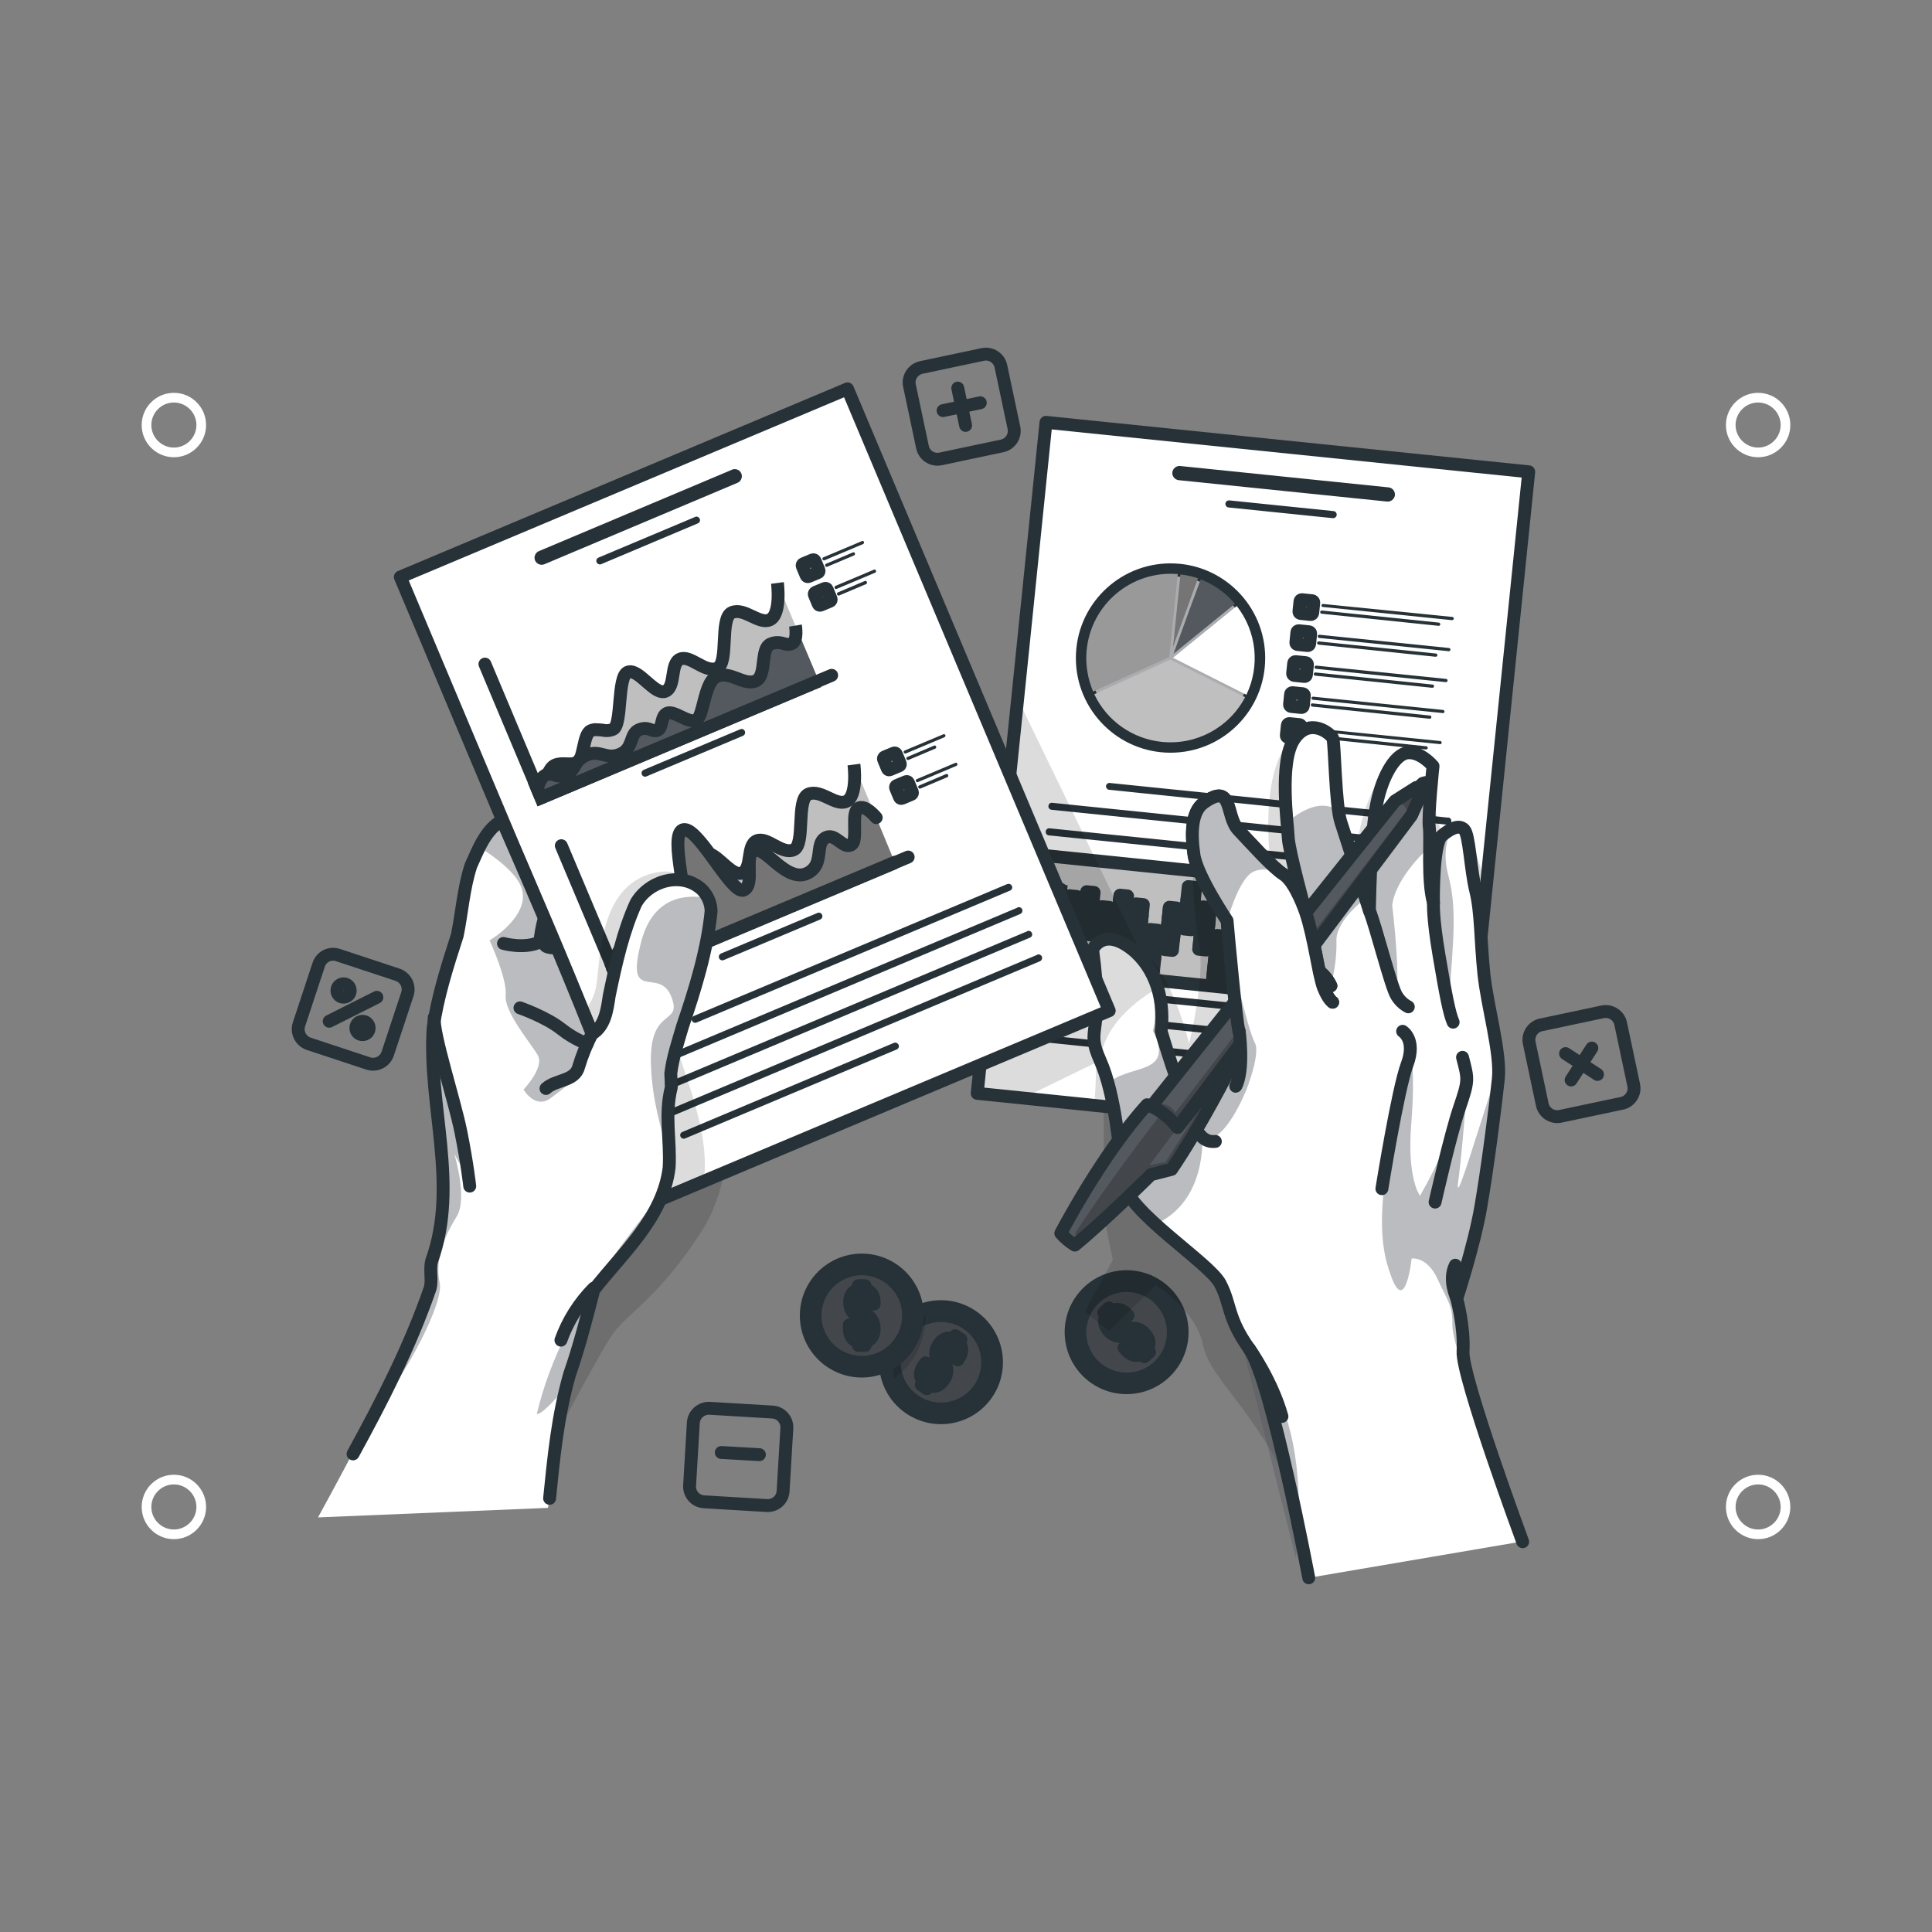 <svg xmlns="http://www.w3.org/2000/svg" xmlns:xlink="http://www.w3.org/1999/xlink" id="Ebene_1" x="0px" y="0px" viewBox="0 0 150 150" style="enable-background:new 0 0 150 150;" xml:space="preserve"><rect x="0" y="0" width="150" height="150" fill="#808080" stroke="none"/><style type="text/css">	.st0{fill:#FFFFFF;}	.st1{fill:none;stroke:#263238;stroke-linecap:round;stroke-linejoin:round;}	.st2{fill:none;stroke:#263238;stroke-width:1.002;stroke-linecap:round;stroke-linejoin:round;stroke-miterlimit:4.007;}	.st3{fill:#54595F;}	.st4{clip-path:url(#SVGID_00000119092122270343450470000015485063140883287472_);}	.st5{opacity:0.3;fill-opacity:0.7;enable-background:new    ;}	.st6{fill:#54595F;stroke:#263238;stroke-linecap:round;stroke-linejoin:round;}	.st7{opacity:0.2;fill-opacity:0.7;enable-background:new    ;}	.st8{clip-path:url(#SVGID_00000106118054173644687430000000170261939333684626_);}	.st9{fill:#263238;}	.st10{fill:#BFBFBF;stroke:#263238;stroke-miterlimit:10;}	.st11{clip-path:url(#SVGID_00000075158532945918353870000007615853171863836806_);}	.st12{opacity:0.5;fill:#FFFFFF;enable-background:new    ;}	.st13{fill:none;stroke:#263238;stroke-miterlimit:10;}	.st14{fill:#757575;}	.st15{fill:#999999;}	.st16{fill:#BFBFBF;}	.st17{fill:#54595F;stroke:#263238;stroke-miterlimit:10;}	.st18{fill:#757575;stroke:#263238;stroke-linecap:round;stroke-linejoin:round;}	.st19{fill:#999999;stroke:#263238;stroke-linecap:round;stroke-linejoin:round;}	.st20{fill:#FFFFFF;stroke:#263238;stroke-linecap:round;stroke-linejoin:round;}	.st21{opacity:0.4;fill:#54595F;enable-background:new    ;}	.st22{clip-path:url(#SVGID_00000098194872265165819210000016173162380977076151_);}	.st23{clip-path:url(#SVGID_00000132801181511326309500000017629544958745044366_);}	.st24{clip-path:url(#SVGID_00000011009058510799351770000012773383575404177033_);}</style><g>	<g>		<g>			<path class="st0" d="M13.5,31.25c0.96,0,1.75,0.79,1.75,1.75s-0.79,1.75-1.75,1.75s-1.75-0.79-1.75-1.75S12.54,31.25,13.5,31.25     M13.5,30.5c-1.38,0-2.5,1.12-2.5,2.5s1.12,2.5,2.5,2.5S16,34.38,16,33S14.88,30.5,13.5,30.5L13.5,30.5z"></path>		</g>		<g>			<path class="st0" d="M13.5,115.25c0.96,0,1.75,0.79,1.75,1.75s-0.79,1.75-1.75,1.75s-1.75-0.79-1.75-1.75    S12.54,115.25,13.5,115.25 M13.5,114.5c-1.38,0-2.5,1.12-2.5,2.5s1.12,2.5,2.5,2.5s2.5-1.12,2.5-2.5S14.88,114.5,13.5,114.5    L13.5,114.5z"></path>		</g>	</g>	<g>		<g>			<path class="st0" d="M136.5,31.25c0.96,0,1.75,0.79,1.75,1.75s-0.79,1.75-1.75,1.75s-1.75-0.79-1.75-1.75    S135.54,31.25,136.5,31.25 M136.5,30.5c-1.38,0-2.5,1.12-2.5,2.5s1.12,2.5,2.5,2.5s2.5-1.12,2.5-2.5S137.88,30.5,136.5,30.5    L136.5,30.5z"></path>		</g>		<g>			<path class="st0" d="M136.5,115.25c0.96,0,1.75,0.79,1.75,1.75s-0.79,1.75-1.75,1.75s-1.75-0.79-1.75-1.75    S135.54,115.25,136.5,115.25 M136.5,114.5c-1.38,0-2.5,1.12-2.5,2.5s1.12,2.5,2.5,2.5s2.5-1.12,2.5-2.5S137.88,114.5,136.5,114.5    L136.5,114.5z"></path>		</g>	</g></g><g>	<g id="freepik--Graphics--inject-16">		<path class="st1" d="M71.53,28.53l4.77-1.01c0.64-0.14,1.28,0.28,1.41,0.92l1.01,4.77c0.14,0.64-0.28,1.28-0.92,1.41l-4.77,1.01   c-0.64,0.14-1.28-0.28-1.41-0.92l-1.01-4.77C70.47,29.3,70.89,28.67,71.53,28.53z"></path>		<line class="st1" x1="74.36" y1="30.13" x2="74.97" y2="33.03"></line>		<line class="st1" x1="76.11" y1="31.27" x2="73.22" y2="31.88"></line>		<path class="st1" d="M119.65,79.57l4.77-1.01c0.64-0.14,1.28,0.28,1.41,0.92l1.01,4.77c0.14,0.64-0.28,1.28-0.92,1.41l-4.77,1.01   c-0.64,0.14-1.28-0.28-1.41-0.92l-1.01-4.77C118.59,80.34,119.01,79.7,119.65,79.57z"></path>		<line class="st1" x1="123.59" y1="81.37" x2="121.98" y2="83.85"></line>		<line class="st1" x1="124.03" y1="83.42" x2="121.55" y2="81.8"></line>		<path class="st2" d="M55.09,109.34l4.88,0.29c0.66,0.04,1.16,0.6,1.12,1.26l-0.29,4.88c-0.04,0.66-0.6,1.16-1.26,1.12l-4.88-0.29   c-0.66-0.04-1.16-0.6-1.12-1.26l0.29-4.88C53.87,109.81,54.44,109.31,55.09,109.34z"></path>		<line class="st1" x1="58.96" y1="112.94" x2="56" y2="112.77"></line>		<path class="st1" d="M26.24,74.15l4.63,1.53c0.62,0.21,0.96,0.88,0.76,1.5l-1.53,4.63c-0.21,0.62-0.88,0.96-1.5,0.76l-4.63-1.53   c-0.62-0.21-0.96-0.88-0.76-1.5l1.53-4.63C24.94,74.28,25.61,73.94,26.24,74.15z"></path>		<line class="st1" x1="29.26" y1="77.43" x2="25.56" y2="79.29"></line>		<path class="st1" d="M27.14,76.68c0.12,0.26,0.02,0.57-0.24,0.69c-0.26,0.12-0.57,0.02-0.69-0.24c-0.12-0.25-0.02-0.56,0.23-0.69   c0.25-0.13,0.56-0.03,0.69,0.22C27.13,76.67,27.14,76.67,27.14,76.68z"></path>		<path class="st1" d="M28.61,79.59c0.12,0.26,0.02,0.57-0.24,0.69c-0.26,0.12-0.57,0.02-0.69-0.24c-0.12-0.25-0.02-0.56,0.23-0.69   c0.25-0.13,0.56-0.03,0.69,0.22C28.6,79.58,28.6,79.59,28.61,79.59z"></path>	</g>	<g id="freepik--Coins--inject-16">		<path class="st3" d="M76.61,108.21c-1.35,1.96-4.04,2.45-6,1.1c-1.96-1.35-2.45-4.04-1.1-6c1.35-1.96,4.03-2.45,5.99-1.1   C77.46,103.57,77.96,106.25,76.61,108.21z"></path>		<g>			<defs>				<path id="SVGID_1_" d="M76.61,108.21c-1.35,1.96-4.04,2.45-6,1.1c-1.96-1.35-2.45-4.04-1.1-6c1.35-1.96,4.03-2.45,5.99-1.1     C77.46,103.57,77.96,106.25,76.61,108.21z"></path>			</defs>			<clipPath id="SVGID_00000149344930622496228590000006435426192211840447_">				<use xlink:href="#SVGID_1_" style="overflow:visible;"></use>			</clipPath>			<g style="clip-path:url(#SVGID_00000149344930622496228590000006435426192211840447_);">				<path class="st5" d="M76.04,107.83c-1.14,1.65-3.4,2.06-5.05,0.92s-2.06-3.4-0.92-5.05c1.14-1.65,3.4-2.06,5.04-0.92     C76.77,103.92,77.18,106.18,76.04,107.83z"></path>				<path class="st1" d="M76.04,107.83c-1.14,1.65-3.4,2.06-5.05,0.92s-2.06-3.4-0.92-5.05c1.14-1.65,3.4-2.06,5.04-0.92     C76.77,103.92,77.18,106.18,76.04,107.83z"></path>				<path class="st6" d="M73.99,103.95l0.18-0.25l0.44,0.3l-0.18,0.25c0.33,0.34,0.32,0.76,0,1.22l-0.07,0.11l-0.5-0.35l0.1-0.14     c0.17-0.23,0.13-0.4-0.04-0.52c-0.17-0.12-0.33-0.09-0.5,0.15c-0.17,0.24-0.19,0.47-0.03,1.01c0.19,0.65,0.16,1.02-0.11,1.4     c-0.32,0.47-0.72,0.62-1.15,0.44l-0.17,0.25l-0.43-0.3l0.17-0.25c-0.33-0.34-0.32-0.77,0-1.23l0.16-0.23l0.5,0.35l-0.18,0.26     c-0.17,0.23-0.12,0.4,0.05,0.52c0.17,0.12,0.34,0.1,0.51-0.14s0.19-0.48,0.03-1.01c-0.2-0.64-0.16-1.02,0.11-1.4     C73.17,103.94,73.56,103.78,73.99,103.95z"></path>				<path class="st7" d="M71.86,102.27c0,2.05-1.08,3.95-2.84,5c-0.83-2.23,0.31-4.71,2.54-5.54c0.09-0.03,0.18-0.06,0.27-0.09     C71.85,101.85,71.86,102.06,71.86,102.27z"></path>			</g>		</g>		<path class="st1" d="M76.61,108.21c-1.35,1.96-4.04,2.45-6,1.1c-1.96-1.35-2.45-4.04-1.1-6c1.35-1.96,4.03-2.45,5.99-1.1   C77.46,103.57,77.96,106.25,76.61,108.21z"></path>		<circle class="st6" cx="66.91" cy="102.14" r="4.31"></circle>		<circle class="st5" cx="66.91" cy="102.14" r="3.63"></circle>		<circle class="st1" cx="66.91" cy="102.14" r="3.63"></circle>		<path class="st6" d="M66.64,100.12v-0.3h0.53v0.3c0.47,0.1,0.7,0.45,0.7,1.01v0.12h-0.61v-0.17c0-0.29-0.12-0.41-0.32-0.41   c-0.21,0-0.32,0.11-0.32,0.41s0.12,0.5,0.55,0.85c0.53,0.42,0.7,0.75,0.7,1.22c0,0.56-0.23,0.92-0.7,1.01v0.3h-0.53v-0.3   c-0.47-0.09-0.7-0.45-0.7-1.01v-0.28h0.61v0.32c0,0.29,0.13,0.4,0.33,0.4c0.21,0,0.34-0.11,0.34-0.4s-0.12-0.51-0.55-0.85   c-0.53-0.42-0.7-0.75-0.7-1.22C65.96,100.57,66.19,100.22,66.64,100.12z"></path>		<circle class="st6" cx="87.47" cy="103.43" r="4.31"></circle>		<path class="st5" d="M90.13,100.97c1.36,1.47,1.28,3.76-0.19,5.13c-1.47,1.36-3.76,1.28-5.13-0.19s-1.28-3.76,0.19-5.13   c0,0,0,0,0,0C86.47,99.41,88.76,99.5,90.13,100.97C90.13,100.96,90.13,100.96,90.13,100.97z"></path>		<path class="st1" d="M90.13,100.97c1.36,1.47,1.28,3.76-0.19,5.13c-1.47,1.36-3.76,1.28-5.13-0.19s-1.28-3.76,0.19-5.13   c0,0,0,0,0,0C86.47,99.41,88.76,99.5,90.13,100.97C90.13,100.96,90.13,100.96,90.13,100.97z"></path>		<path class="st6" d="M85.91,102.14l-0.21-0.23l0.39-0.36l0.21,0.23c0.4-0.23,0.81-0.15,1.19,0.26l0.09,0.09l-0.45,0.42l-0.12-0.12   c-0.2-0.22-0.36-0.22-0.51-0.08s-0.16,0.3,0.04,0.52c0.2,0.22,0.43,0.29,0.98,0.25c0.68-0.05,1.03,0.06,1.35,0.41   c0.38,0.41,0.45,0.84,0.18,1.22l0.2,0.22l-0.39,0.36l-0.2-0.22c-0.4,0.25-0.82,0.15-1.2-0.26l-0.19-0.21l0.45-0.42l0.22,0.23   c0.2,0.22,0.37,0.21,0.52,0.07s0.17-0.31-0.03-0.52c-0.2-0.22-0.43-0.29-0.98-0.23c-0.67,0.05-1.03-0.06-1.35-0.41   C85.72,102.93,85.64,102.52,85.91,102.14z"></path>	</g>	<g id="freepik--right-hand--inject-16">		<path class="st7" d="M85.7,84.69c0,0-0.02,8.95,0,9.47c0.02,0.52,0.7,3.66,0.7,3.66l-2.17,4.01l1.87,1.51l3.64-3.57   c0,0,3.1,1.91,3.66,4.65s3.94,4.73,7.44,12.31c3.5,7.58,7.49-16.96,7.49-16.96L97.53,86.17L85.7,84.69z"></path>		<polygon class="st0" points="118.69,36.63 115.39,68.88 113.35,88.73 84.94,85.82 79.41,85.25 75.87,84.89 79.01,54.26    81.21,32.79   "></polygon>		<g>			<defs>				<polygon id="SVGID_00000040558013805268874660000017300402196163337896_" points="118.69,36.63 115.39,68.88 113.35,88.73      84.94,85.82 79.41,85.25 75.87,84.89 79.01,54.26 81.21,32.79     "></polygon>			</defs>			<clipPath id="SVGID_00000081607835258758961490000010967120969549843135_">				<use xlink:href="#SVGID_00000040558013805268874660000017300402196163337896_" style="overflow:visible;"></use>			</clipPath>			<g style="clip-path:url(#SVGID_00000081607835258758961490000010967120969549843135_);">				<path class="st9" d="M107.81,37.84l-16.18-1.66c-0.3-0.03-0.57,0.19-0.61,0.49c-0.03,0.3,0.19,0.57,0.49,0.61l16.18,1.66     c0.3,0.03,0.57-0.19,0.61-0.49C108.33,38.14,108.11,37.87,107.81,37.84L107.81,37.84z"></path>				<path class="st9" d="M103.53,39.68l-8.09-0.83c-0.15-0.01-0.29,0.1-0.3,0.25c-0.01,0.15,0.1,0.29,0.25,0.3c0,0,0,0,0,0     l8.09,0.83c0.15,0.01,0.29-0.1,0.3-0.25C103.79,39.83,103.69,39.69,103.53,39.68C103.53,39.68,103.53,39.68,103.53,39.68z"></path>				<path class="st9" d="M112.43,63.48l-26.26-2.69c-0.15-0.02-0.28,0.09-0.3,0.23c-0.01,0.15,0.1,0.29,0.25,0.3l26.26,2.71     c0.15,0.01,0.29-0.1,0.3-0.25c0,0,0,0,0,0c0.02-0.15-0.08-0.29-0.23-0.31C112.44,63.49,112.44,63.48,112.43,63.48z"></path>				<path class="st9" d="M112.24,65.46l-30.54-3.13c-0.15-0.02-0.29,0.09-0.3,0.24c0,0,0,0,0,0c-0.02,0.15,0.09,0.28,0.23,0.3     l30.53,3.13c0.15,0.02,0.29-0.1,0.3-0.25c0.02-0.15-0.1-0.29-0.25-0.3H112.24z"></path>				<path class="st9" d="M103.48,66.56l-21.99-2.25c-0.15-0.02-0.29,0.09-0.3,0.25c-0.02,0.15,0.09,0.29,0.25,0.3l0,0l21.99,2.25     c0.15,0.01,0.29-0.1,0.3-0.25c0,0,0,0,0,0C103.74,66.71,103.63,66.58,103.48,66.56C103.48,66.56,103.48,66.56,103.48,66.56z"></path>									<rect x="91.71" y="56.91" transform="matrix(0.102 -0.995 0.995 0.102 14.295 160.592)" class="st10" width="8.76" height="30.94"></rect>				<circle class="st3" cx="90.88" cy="51.09" r="6.85"></circle>				<g>					<defs>						<circle id="SVGID_00000163068142404049591210000007580397958465580708_" cx="90.88" cy="51.09" r="6.85"></circle>					</defs>					<clipPath id="SVGID_00000081610057337431897380000018319959747303072404_">						<use xlink:href="#SVGID_00000163068142404049591210000007580397958465580708_" style="overflow:visible;"></use>					</clipPath>					<g style="clip-path:url(#SVGID_00000081610057337431897380000018319959747303072404_);">						<circle class="st12" cx="90.88" cy="51.09" r="6.85"></circle>					</g>				</g>				<circle class="st13" cx="90.88" cy="51.09" r="6.85"></circle>				<path class="st0" d="M91.07,51.07l5.7,2.87c1.08-2.25,0.79-4.93-0.75-6.89L91.07,51.07z"></path>				<path class="st3" d="M91.11,50.76l4.77-3.88c-0.71-0.85-1.63-1.5-2.66-1.9l-0.87,2.36L91.11,50.76z"></path>				<path class="st14" d="M91.65,44.6l-0.58,5.64l1.94-5.34C92.57,44.75,92.11,44.65,91.65,44.6z"></path>				<path class="st15" d="M90.78,51.02l0.66-6.45c-3.61-0.3-6.77,2.37-7.08,5.98c-0.09,1.07,0.09,2.15,0.51,3.14L90.78,51.02z"></path>				<path class="st16" d="M90.21,57.6c2.66,0.27,5.22-1.1,6.46-3.47l-5.8-2.92l-5.91,2.69C85.94,55.97,87.93,57.37,90.21,57.6z"></path>				<path class="st17" d="M101.09,46.56l0.78,0.08c0.08,0.01,0.14,0.08,0.13,0.16l-0.08,0.78c-0.01,0.08-0.08,0.14-0.16,0.13     l-0.78-0.08c-0.08-0.01-0.14-0.08-0.13-0.16l0.08-0.78C100.94,46.61,101.01,46.55,101.09,46.56z"></path>				<path class="st9" d="M112.74,48.15l-10.07-1.03c-0.06-0.03-0.09-0.1-0.06-0.16c0.02-0.04,0.05-0.06,0.09-0.07l10.07,1.01     c0.07,0.01,0.11,0.08,0.1,0.15C112.85,48.1,112.8,48.15,112.74,48.15L112.74,48.15z"></path>				<path class="st9" d="M111.7,48.59l-9.09-0.94c-0.07-0.01-0.12-0.07-0.11-0.14c0.01-0.07,0.07-0.12,0.13-0.11c0,0,0,0,0,0     l9.09,0.94c0.07,0.01,0.11,0.08,0.1,0.15C111.81,48.55,111.76,48.59,111.7,48.59z"></path>				<path class="st18" d="M100.85,48.97l0.78,0.08c0.08,0.01,0.14,0.08,0.13,0.16l-0.08,0.78c-0.01,0.08-0.08,0.14-0.16,0.13     l-0.78-0.08c-0.08-0.01-0.14-0.08-0.13-0.16l0.08-0.78C100.69,49.02,100.77,48.96,100.85,48.97z"></path>				<path class="st9" d="M112.49,50.56l-10.08-1.03c-0.07-0.01-0.11-0.08-0.1-0.15c0.01-0.06,0.06-0.1,0.12-0.1l10.07,1.03     c0.07,0.01,0.12,0.07,0.11,0.14C112.61,50.51,112.56,50.56,112.49,50.56z"></path>				<path class="st9" d="M111.45,50.99l-9.08-0.94c-0.07-0.01-0.12-0.07-0.11-0.14c0.01-0.07,0.07-0.12,0.14-0.11l9.09,0.94     c0.07,0.01,0.12,0.07,0.11,0.14C111.58,50.95,111.52,51,111.45,50.99z"></path>				<path class="st19" d="M100.6,51.37l0.78,0.08c0.08,0.01,0.14,0.08,0.13,0.16l-0.08,0.78c-0.01,0.08-0.08,0.14-0.16,0.13     l-0.78-0.08c-0.08-0.01-0.14-0.08-0.13-0.16l0.08-0.78C100.45,51.42,100.52,51.36,100.6,51.37z"></path>				<path class="st9" d="M112.24,52.96l-10.06-1.03c-0.07,0-0.12-0.06-0.12-0.13c0-0.07,0.06-0.12,0.13-0.12c0.01,0,0.01,0,0.02,0     l10.07,1.03c0.07,0.01,0.12,0.07,0.11,0.14c-0.01,0.07-0.07,0.12-0.14,0.11H112.24z"></path>				<path class="st9" d="M111.2,53.4l-9.09-0.94c-0.07-0.01-0.12-0.07-0.11-0.14c0.01-0.07,0.07-0.12,0.14-0.11l9.09,0.94     c0.07,0.01,0.12,0.07,0.11,0.14S111.27,53.4,111.2,53.4L111.2,53.4z"></path>				<path class="st10" d="M100.36,53.78l0.78,0.08c0.08,0.01,0.14,0.08,0.13,0.16l-0.08,0.78c-0.01,0.08-0.08,0.14-0.16,0.13     l-0.78-0.08c-0.08-0.01-0.14-0.08-0.13-0.16l0.08-0.78C100.2,53.83,100.27,53.77,100.36,53.78z"></path>				<path class="st9" d="M112,55.36l-10.07-1.03c-0.07-0.01-0.12-0.07-0.11-0.13c0,0,0,0,0,0c0.01-0.07,0.07-0.12,0.14-0.11     l10.07,1.03c0.07,0,0.12,0.06,0.12,0.13c0,0.07-0.06,0.12-0.13,0.12C112.02,55.37,112.01,55.36,112,55.36z"></path>				<path class="st9" d="M110.96,55.8l-9.09-0.94c-0.07-0.01-0.11-0.08-0.1-0.15c0.01-0.06,0.06-0.1,0.12-0.1l9.09,0.94     c0.07-0.01,0.13,0.03,0.15,0.1c0.01,0.07-0.03,0.13-0.1,0.15c-0.03,0.01-0.05,0-0.08-0.01V55.8z"></path>				<path class="st20" d="M100.11,56.18l0.78,0.08c0.08,0.01,0.14,0.08,0.13,0.16l-0.08,0.78c-0.01,0.08-0.08,0.14-0.16,0.13     L100,57.25c-0.08-0.01-0.14-0.08-0.13-0.16l0.08-0.78C99.96,56.23,100.03,56.17,100.11,56.18z"></path>				<path class="st9" d="M111.75,57.77l-10.07-1.03c-0.06-0.03-0.09-0.1-0.06-0.16c0.02-0.04,0.05-0.06,0.09-0.07l10.07,1.02     c0.07-0.01,0.13,0.03,0.15,0.1c0.01,0.07-0.03,0.13-0.1,0.15c-0.03,0.01-0.05,0-0.08-0.01L111.75,57.77z"></path>				<path class="st9" d="M110.71,58.19l-9.09-0.94c-0.07,0-0.12-0.06-0.12-0.13c0-0.07,0.06-0.12,0.13-0.12c0.01,0,0.01,0,0.02,0     l9.08,0.94c0.07,0,0.12,0.05,0.12,0.12c0,0.07-0.05,0.12-0.12,0.12C110.73,58.2,110.72,58.2,110.71,58.19z"></path>									<rect x="106.07" y="73.47" transform="matrix(0.102 -0.995 0.995 0.102 23.369 173.406)" class="st18" width="3.31" height="0.58"></rect>									<rect x="106.91" y="73.84" transform="matrix(0.102 -0.995 0.995 0.102 22.964 173.705)" class="st17" width="1.56" height="0.58"></rect>									<rect x="107.45" y="72.77" transform="matrix(0.102 -0.995 0.995 0.102 25.305 174.154)" class="st18" width="3.31" height="0.58"></rect>									<rect x="108.33" y="72.77" transform="matrix(0.102 -0.995 0.995 0.102 25.304 174.15)" class="st17" width="1.56" height="0.58"></rect>									<rect x="108.68" y="73.53" transform="matrix(0.102 -0.995 0.995 0.102 25.651 176.059)" class="st18" width="3.31" height="0.58"></rect>									<rect x="109.59" y="73.17" transform="matrix(0.102 -0.995 0.995 0.102 26.047 175.769)" class="st17" width="1.56" height="0.58"></rect>									<rect x="104.84" y="72.69" transform="matrix(0.102 -0.995 0.995 0.102 23.044 171.483)" class="st18" width="3.31" height="0.58"></rect>									<rect x="105.68" y="73.06" transform="matrix(0.102 -0.995 0.995 0.102 22.642 171.779)" class="st17" width="1.56" height="0.58"></rect>									<rect x="103.45" y="73.53" transform="matrix(0.102 -0.995 0.995 0.102 20.96 170.848)" class="st18" width="3.31" height="0.58"></rect>									<rect x="104.27" y="74.03" transform="matrix(0.102 -0.995 0.995 0.102 20.414 171.246)" class="st17" width="1.56" height="0.58"></rect>									<rect x="102.24" y="72.54" transform="matrix(0.102 -0.995 0.995 0.102 20.852 168.764)" class="st18" width="3.31" height="0.58"></rect>									<rect x="103.04" y="73.3" transform="matrix(0.102 -0.995 0.995 0.102 20.036 169.363)" class="st17" width="1.56" height="0.58"></rect>									<rect x="100.77" y="74.13" transform="matrix(0.102 -0.995 0.995 0.102 17.95 168.726)" class="st18" width="3.31" height="0.58"></rect>									<rect x="101.57" y="74.88" transform="matrix(0.102 -0.995 0.995 0.102 17.135 169.32)" class="st17" width="1.56" height="0.58"></rect>									<rect x="99.69" y="71.93" transform="matrix(0.102 -0.995 0.995 0.102 19.173 165.669)" class="st18" width="3.31" height="0.58"></rect>									<rect x="100.53" y="72.3" transform="matrix(0.102 -0.995 0.995 0.102 18.766 165.97)" class="st17" width="1.56" height="0.58"></rect>									<rect x="98.41" y="71.61" transform="matrix(0.102 -0.995 0.995 0.102 18.345 164.11)" class="st18" width="3.31" height="0.58"></rect>									<rect x="99.33" y="71.23" transform="matrix(0.102 -0.995 0.995 0.102 18.752 163.815)" class="st17" width="1.56" height="0.58"></rect>									<rect x="96.91" y="73.54" transform="matrix(0.102 -0.995 0.995 0.102 15.075 164.348)" class="st18" width="3.31" height="0.58"></rect>									<rect x="97.83" y="73.04" transform="matrix(0.102 -0.995 0.995 0.102 15.613 163.955)" class="st17" width="1.56" height="0.58"></rect>									<rect x="95.76" y="71.96" transform="matrix(0.102 -0.995 0.995 0.102 15.618 161.788)" class="st18" width="3.31" height="0.58"></rect>									<rect x="96.61" y="72.21" transform="matrix(0.102 -0.995 0.995 0.102 15.344 161.988)" class="st17" width="1.56" height="0.58"></rect>									<rect x="94.38" y="72.68" transform="matrix(0.102 -0.995 0.995 0.102 13.647 161.064)" class="st18" width="3.31" height="0.58"></rect>									<rect x="95.22" y="73.06" transform="matrix(0.102 -0.995 0.995 0.102 13.247 161.363)" class="st17" width="1.56" height="0.58"></rect>									<rect x="92.93" y="74.03" transform="matrix(0.102 -0.995 0.995 0.102 11.013 160.833)" class="st18" width="3.31" height="0.58"></rect>									<rect x="93.72" y="74.9" transform="matrix(0.102 -0.995 0.995 0.102 10.073 161.527)" class="st17" width="1.56" height="0.58"></rect>									<rect x="91.85" y="71.81" transform="matrix(0.102 -0.995 0.995 0.102 12.25 157.768)" class="st18" width="3.31" height="0.58"></rect>									<rect x="92.67" y="72.31" transform="matrix(0.102 -0.995 0.995 0.102 11.71 158.162)" class="st17" width="1.56" height="0.58"></rect>									<rect x="90.7" y="70.23" transform="matrix(0.102 -0.995 0.995 0.102 12.786 155.21)" class="st18" width="3.31" height="0.58"></rect>									<rect x="91.53" y="70.73" transform="matrix(0.102 -0.995 0.995 0.102 12.249 155.608)" class="st17" width="1.56" height="0.58"></rect>									<rect x="89.23" y="71.84" transform="matrix(0.102 -0.995 0.995 0.102 9.866 155.188)" class="st18" width="3.31" height="0.58"></rect>									<rect x="90.14" y="71.48" transform="matrix(0.102 -0.995 0.995 0.102 10.263 154.897)" class="st17" width="1.56" height="0.58"></rect>									<rect x="87.75" y="73.57" transform="matrix(0.102 -0.995 0.995 0.102 6.816 155.262)" class="st18" width="3.31" height="0.58"></rect>									<rect x="88.68" y="72.95" transform="matrix(0.102 -0.995 0.995 0.102 7.487 154.768)" class="st17" width="1.56" height="0.58"></rect>									<rect x="86.64" y="71.57" transform="matrix(0.102 -0.995 0.995 0.102 7.806 152.374)" class="st18" width="3.31" height="0.58"></rect>									<rect x="87.48" y="71.95" transform="matrix(0.102 -0.995 0.995 0.102 7.394 152.674)" class="st17" width="1.56" height="0.58"></rect>									<rect x="85.4" y="70.9" transform="matrix(0.102 -0.995 0.995 0.102 7.367 150.534)" class="st18" width="3.31" height="0.58"></rect>									<rect x="86.33" y="70.4" transform="matrix(0.102 -0.995 0.995 0.102 7.905 150.14)" class="st17" width="1.56" height="0.58"></rect>									<rect x="84" y="71.79" transform="matrix(0.102 -0.995 0.995 0.102 5.219 149.941)" class="st18" width="3.31" height="0.58"></rect>									<rect x="84.79" y="72.66" transform="matrix(0.102 -0.995 0.995 0.102 4.278 150.634)" class="st17" width="1.56" height="0.58"></rect>									<rect x="82.81" y="70.63" transform="matrix(0.102 -0.995 0.995 0.102 5.308 147.715)" class="st18" width="3.31" height="0.58"></rect>									<rect x="83.62" y="71.25" transform="matrix(0.102 -0.995 0.995 0.102 4.629 148.214)" class="st17" width="1.56" height="0.58"></rect>									<rect x="81.47" y="70.94" transform="matrix(0.102 -0.995 0.995 0.102 3.795 146.662)" class="st18" width="3.31" height="0.58"></rect>									<rect x="82.27" y="71.69" transform="matrix(0.102 -0.995 0.995 0.102 2.984 147.257)" class="st17" width="1.56" height="0.58"></rect>									<rect x="80.22" y="70.38" transform="matrix(0.102 -0.995 0.995 0.102 3.224 144.918)" class="st18" width="3.31" height="0.58"></rect>									<rect x="81.17" y="69.65" transform="matrix(0.102 -0.995 0.995 0.102 4.027 144.333)" class="st17" width="1.56" height="0.58"></rect>				<path class="st9" d="M110.8,79.41l-26.26-2.69c-0.15-0.01-0.29,0.1-0.3,0.25c-0.02,0.15,0.09,0.29,0.24,0.3c0,0,0,0,0,0     l26.26,2.69c0.15,0.01,0.29-0.1,0.3-0.25C111.06,79.56,110.95,79.43,110.8,79.41z"></path>				<path class="st9" d="M110.6,81.39l-30.54-3.13c-0.15-0.01-0.29,0.1-0.3,0.25c-0.02,0.15,0.09,0.29,0.24,0.3c0,0,0,0,0,0     l30.53,3.13c0.15,0.01,0.29-0.1,0.3-0.25C110.86,81.54,110.75,81.4,110.6,81.39C110.6,81.39,110.6,81.39,110.6,81.39z"></path>				<path class="st9" d="M97.57,82.06l-17.71-1.82c-0.15-0.01-0.29,0.1-0.3,0.25c-0.01,0.15,0.1,0.29,0.25,0.3c0,0,0,0,0,0     l17.71,1.82c0.15,0.02,0.29-0.1,0.3-0.25C97.83,82.21,97.72,82.07,97.57,82.06z"></path>				<path class="st7" d="M113.7,64.39c-0.91-0.07-1.22,1.37-1.22,1.37s-1.43-1.87-1.2-6.29c0,0-0.7-1.96-2.57-0.77     c-1.87,1.18-3.82,5.34-3.35,9.88l-3.64-12.09c-1.26,0.27-3.82,1.96-3.14,10.13l-3.98-4.21c0,0-1.08-0.35-1.68,0.61     c-0.61,0.95-0.32,7.77,0.18,10.32c0.5,2.55-0.78,7.67-0.78,7.67s-1.37-5.8-3.85-7.27l-9.45-19.47l-3.14,30.63l3.54,0.36     l5.69-2.77c-0.03,1.28-0.06,2.46-0.16,3.33l28.41,2.91l2.03-19.84C114.7,66.41,114.04,64.42,113.7,64.39z"></path>			</g>		</g>		<polygon class="st1" points="118.69,36.63 115.39,68.88 113.35,88.73 84.94,85.82 79.41,85.25 75.87,84.89 79.01,54.26    81.21,32.79   "></polygon>		<path class="st0" d="M118.23,119.67l-16.61,2.83c0,0-2.89-15.36-4.62-17.78s-1.4-3.42-2.25-5.05c-0.51-0.98-3.04-2.82-5.03-4.63   l0,0c-0.17-0.16-0.34-0.31-0.5-0.47c-0.07-0.06-0.14-0.13-0.2-0.19c-0.26-0.26-0.51-0.52-0.73-0.77   c-0.08-0.09-0.16-0.18-0.23-0.27c-0.37-0.41-0.64-0.9-0.8-1.42c-0.01-0.02-0.01-0.05-0.01-0.07c-0.01-0.03-0.01-0.06-0.01-0.09   c-0.04-0.36-0.09-0.78-0.14-1.23c0-0.09-0.02-0.18-0.03-0.28l-0.01-0.11c-0.04-0.37-0.08-0.77-0.14-1.18   c-0.05-0.41-0.11-0.87-0.17-1.32c-0.02-0.15-0.04-0.31-0.07-0.47l0,0c-0.03-0.17-0.05-0.35-0.08-0.52L86.5,86.2   c0-0.03-0.01-0.05-0.01-0.07l-0.1-0.52c-0.01-0.02-0.01-0.04-0.01-0.06c-0.03-0.15-0.06-0.3-0.1-0.45   c-0.07-0.34-0.15-0.67-0.23-0.99c-0.16-0.61-0.37-1.2-0.62-1.78c-1.2-2.67,0.36-1.71-0.58-8.59c0,0,0.69-1.6,2.66-0.32   c0.15,0.1,0.3,0.21,0.44,0.32l0,0c0.4,0.32,0.75,0.7,1.05,1.12c0.4,0.57,0.71,1.2,0.9,1.87c0.32,1.08,0.41,2.22,0.27,3.35   c0,0,1.48,5.07,2.26,6.22c0.78,1.15,4-5.47,3.79-6.24c-0.07-0.35-0.13-0.7-0.17-1.05c-0.01-0.11-0.03-0.23-0.04-0.36   s-0.03-0.26-0.04-0.4c0-0.07-0.02-0.14-0.03-0.2c0-0.03,0-0.06,0-0.08c-0.03-0.26-0.06-0.55-0.09-0.84c0-0.08-0.02-0.16-0.03-0.23   c-0.01-0.14-0.03-0.28-0.04-0.42c0-0.02,0-0.05,0-0.07c0-0.08-0.02-0.16-0.03-0.23c-0.02-0.16-0.04-0.33-0.05-0.5   s-0.03-0.29-0.04-0.43c-0.03-0.27-0.05-0.54-0.08-0.8c-0.02-0.19-0.04-0.39-0.05-0.57c0-0.04,0-0.08-0.01-0.12   c-0.1-1.03-0.18-1.87-0.2-2.24c0,0-2.34-3.47-2.57-5.1c-0.23-1.63-0.22-3.35,0.76-4.05c2.32-1.65,1.64,1.01,2.68,2.11   c1.04,1.09,2.63,2.91,3.54,3.47c0.83,0.53,1.58,2.57,1.68,2.88c-0.12-0.45-1.31-4.87-1.34-5.76c-0.03-0.94-0.75-5.89,0.47-7.66   c1.21-1.78,2.83-0.4,2.98-0.05c0.15,0.35,0.19,5.15,0.62,6.48c0.43,1.33,2.22,6.89,2.22,6.89s0.07-5.41,0.47-7.83   c0.39-2.42,1.46-4.31,2.48-4.42c1.03-0.11,1.98,1.03,1.98,1.03s-0.41,3.86-0.29,4.75c0.12,0.89-0.17,4.11,0.32,5.85   c0,0-0.06-4.61,0.66-5.2s1.33-0.87,1.73-0.47c0.4,0.4,0.49,3.13,0.9,4.77s0.36,3.87,0.63,6.44c0.27,2.56,1.33,6.12,1.12,8.15   c-0.21,2.03-0.86,7.08-1.38,10.03c-0.52,2.96-1.85,7.02-1.85,7.02s0.61,2.16,0.49,4.09C113.49,106.86,118.23,119.67,118.23,119.67   z"></path>		<path class="st21" d="M104.11,63.81c0.32,0.99,1.38,4.29,1.91,5.94c0,0-2.32,1.71-2.26,3.29c0.06,1.59-0.42,4.79-1.47,4.7   c-1.04-0.09-0.94-6.75-1.29-7.87c0.21,0.48,0.35,0.87,0.38,0.95c-0.08-0.29-1.32-4.87-1.34-5.78c0-0.21-0.05-0.64-0.1-1.19l0,0   c0,0,2.31-2.21,4-0.86l0,0C103.97,63.27,104.03,63.54,104.11,63.81z"></path>		<path class="st21" d="M111.01,65.71c-1.08,1.02-2.71,2.84-2.92,4.58c0,0,0.6,4.88,0.34,7.02l-2.11-6.6c0,0,0.07-5.41,0.47-7.83   c0-0.07,0.02-0.13,0.04-0.2c1.31-0.67,2.76-1.03,4.24-1.05c-0.09,0.86-0.12,1.73-0.09,2.59   C111.01,64.72,111.02,65.21,111.01,65.71z"></path>		<path class="st21" d="M111.96,64.87L111.96,64.87L111.96,64.87c-0.03,0.02-0.09,0.07-0.18,0.15c0.05-0.11,0.12-0.21,0.18-0.3   L111.96,64.87z"></path>		<path class="st21" d="M112.51,78.36c0,0-1.39-5.21-1.4-9.41c-0.01-1.55,0.17-2.97,0.67-3.93l0,0c0.05-0.11,0.12-0.21,0.18-0.3   v0.15c0.25-0.22,0.53-0.4,0.83-0.55c-0.39,0.61-0.84,1.8-0.32,3.74C113.29,71.09,112.58,74.79,112.51,78.36z"></path>		<path class="st21" d="M93.34,88.29c0,0,0.37,4.97-3.62,6.75l0,0c-0.17-0.16-0.34-0.31-0.5-0.47c-0.07-0.06-0.14-0.13-0.2-0.19   c-0.26-0.26-0.51-0.52-0.73-0.77c-0.08-0.09-0.15-0.18-0.23-0.27c-0.37-0.41-0.64-0.9-0.8-1.42c-0.01-0.02-0.01-0.05-0.01-0.07   c-0.01-0.03-0.01-0.06-0.01-0.09c-0.04-0.36-0.09-0.78-0.14-1.23c0-0.09-0.02-0.18-0.03-0.28l-0.01-0.11   c-0.04-0.37-0.08-0.77-0.14-1.18c-0.05-0.41-0.11-0.87-0.17-1.32c-0.02-0.15-0.04-0.31-0.07-0.47l0,0   c-0.03-0.17-0.05-0.35-0.08-0.52L86.5,86.2c0-0.03-0.01-0.05-0.01-0.07l-0.1-0.52c-0.01-0.02-0.01-0.04-0.01-0.06   c-0.03-0.15-0.06-0.3-0.1-0.45c-0.07-0.34-0.16-0.67-0.23-0.99c1.58-1.52,5.22-0.57,3.46-4.09c0,0,0.89-3.01-1.56-6.28l0,0   c1.68,1.35,2.53,3.72,2.22,6.32c0,0,1.48,5.07,2.26,6.22c0.78,1.15,4-5.47,3.79-6.24c-0.07-0.35-0.13-0.7-0.17-1.05   c-0.01-0.11-0.03-0.23-0.04-0.36s-0.03-0.26-0.04-0.4c0-0.07-0.02-0.14-0.03-0.2c0-0.03,0-0.06,0-0.08   c-0.03-0.27-0.06-0.55-0.09-0.84c0-0.08-0.02-0.16-0.03-0.23c-0.01-0.14-0.03-0.28-0.04-0.42c0-0.02,0-0.05,0-0.07   c0-0.08-0.02-0.16-0.03-0.23c-0.02-0.16-0.04-0.33-0.05-0.5s-0.03-0.29-0.04-0.43c-0.03-0.27-0.05-0.54-0.08-0.8   c-0.02-0.19-0.04-0.39-0.05-0.57c0-0.04,0-0.08-0.01-0.12c0.06,0.31,1.25,5.95,1.93,7.27C98.12,82.34,95.16,89.46,93.34,88.29z"></path>		<path class="st21" d="M114.96,93.79c-0.52,2.96-1.85,7.02-1.85,7.02s0.61,2.16,0.49,4.09c-0.03,0.52,0.29,1.83,0.77,3.47   c-0.14-0.36-1.64-4.23-1.61-5.57c0.03-1.42-0.37-1.81-1.17-3.54s-1.99-1.55-1.99-1.55s-0.47,4.34-1.55,1.49   c-1.09-2.85-1.3-6.17,1.45-17.68c0,0,0.41,1.44,0.07,5.73c-0.35,4.29,0.68,5.59,0.68,5.59c1.54-2.68,2.76-5.54,3.65-8.5   c0,0-0.36,5-0.67,7.28c-0.32,2.28,1.13-2.64,2.13-5.68c0.94-2.85,0.98-3.94,0.62-5.97c0.27,1.43,0.47,2.81,0.36,3.79   C116.13,85.78,115.48,90.83,114.96,93.79z"></path>		<path class="st21" d="M96.19,103.43c0.81,1.29,2.79,2.99,3.98,7.69s0.44,9.85,0.44,9.85L96.19,103.43z"></path>		<path class="st7" d="M89.9,76.72c0,0-4.14,2.11-4.47,5.62c-1.2-2.67,0.36-1.71-0.58-8.59c0,0,0.69-1.6,2.66-0.32   c0.15,0.1,0.3,0.21,0.44,0.32l0,0c0.4,0.32,0.75,0.7,1.05,1.12L89.9,76.72z"></path>		<path class="st1" d="M101.61,122.5c0,0-2.89-15.36-4.62-17.78c-1.72-2.42-1.4-3.42-2.25-5.05c-0.84-1.63-7.24-5.6-7.52-7.92   c-0.28-2.32-0.61-6.75-1.81-9.43c-1.2-2.68,0.36-1.71-0.58-8.59c0,0,0.7-1.6,2.66-0.32c1.96,1.28,3,3.83,2.66,6.65   c0,0,1.48,5.06,2.26,6.22c0.78,1.16,4-5.47,3.79-6.25c-0.21-0.77-0.83-7.36-0.92-8.56c0,0-2.34-3.47-2.57-5.1   c-0.23-1.63-0.22-3.35,0.76-4.05c2.32-1.65,1.64,1.01,2.68,2.11c1.04,1.09,2.63,2.91,3.53,3.47c0.9,0.57,1.69,2.93,1.69,2.93   s-1.32-4.85-1.35-5.79s-0.75-5.89,0.47-7.66c1.21-1.77,2.84-0.4,2.99-0.05c0.15,0.35,0.19,5.15,0.62,6.48l2.22,6.89   c0,0,0.08-5.41,0.48-7.83c0.4-2.42,1.46-4.31,2.48-4.42c1.03-0.11,1.98,1.03,1.98,1.03s-0.41,3.86-0.29,4.75s-0.17,4.11,0.32,5.85   c0,0-0.06-4.61,0.66-5.2s1.33-0.87,1.73-0.47c0.4,0.4,0.49,3.13,0.9,4.77s0.36,3.87,0.63,6.44c0.27,2.56,1.33,6.12,1.12,8.15   c-0.21,2.03-0.86,7.08-1.38,10.04c-0.52,2.96-1.85,7.02-1.85,7.02s0.6,2.16,0.49,4.09c-0.12,1.93,4.63,14.78,4.63,14.78"></path>		<path class="st1" d="M106.32,70.7c0.48,1.14,1.68,5.94,2.11,6.6c0.22,0.37,0.53,0.67,0.91,0.87"></path>		<path class="st1" d="M111.3,70.07c0,0-0.1,0.99,0.43,4.12s0.79,4.47,1.09,5.17"></path>		<path class="st1" d="M101.38,70.83c0.65,1.91,1.02,4.96,1.39,5.87c0.37,0.92,0.7,1.11,0.7,1.11"></path>		<path class="st1" d="M102.43,75.41c0.39,0.3,0.7,0.69,0.9,1.13"></path>		<path class="st1" d="M92.42,86.28c0,0,0.35,2.53,1.94,2.34"></path>		<path class="st1" d="M96.21,80.04c0,0,0.41,3.01-0.26,4.29"></path>		<path class="st1" d="M108.9,80.07c0,0,1.07,0.65,0.35,2.57s-1.96,9.65-1.96,9.65"></path>		<path class="st1" d="M113.55,82.09c0.45,1.73,0.49,1.78-0.23,3.9s-1.9,7.34-1.9,7.34"></path>		<path class="st1" d="M113.11,100.8c0,0-0.7-1.4-0.12-2.57"></path>		<path class="st1" d="M97,104.72c0,0,1.76,2.48,2.53,5.25"></path>		<polygon class="st18" points="109.98,61.29 110.46,60.82 110.67,60.76 110.66,60.99 110.22,61.55   "></polygon>		<path class="st3" d="M110.37,61.55l-0.78,1.76L88.72,91.14l-2.32-1.48l3.15-3.96l18.75-23.51l1.65-1.05   C110.15,61.19,110.31,61.35,110.37,61.55z"></path>		<g>			<defs>				<path id="SVGID_00000054266406865347072270000009731074321471434124_" d="M110.37,61.55l-0.78,1.76L88.72,91.14l-2.32-1.48     l3.15-3.96l18.75-23.51l1.65-1.05C110.15,61.19,110.31,61.35,110.37,61.55z"></path>			</defs>			<clipPath id="SVGID_00000096023662948626459710000017807976937444066948_">				<use xlink:href="#SVGID_00000054266406865347072270000009731074321471434124_" style="overflow:visible;"></use>			</clipPath>			<g style="clip-path:url(#SVGID_00000096023662948626459710000017807976937444066948_);">				<path class="st5" d="M110.37,61.55l-0.78,1.76L88.72,91.14l-2.32-1.48l3.15-3.96c1.45-0.15,1.69,0.7,1.69,0.7l17.98-23.47     c-0.18-0.63-0.94-0.75-0.94-0.75l1.65-1.05C110.15,61.18,110.31,61.34,110.37,61.55z"></path>			</g>		</g>		<path class="st1" d="M110.37,61.55l-0.78,1.76L88.72,91.14l-2.32-1.48l3.15-3.96l18.75-23.51l1.65-1.05   C110.15,61.19,110.31,61.35,110.37,61.55z"></path>		<path class="st3" d="M95.53,82.9c0,0-2.34,4.62-4.57,7.89l-1.6,0.41c0,0-3.67,3.65-5.91,5.47c-0.41-0.25-0.78-0.56-1.09-0.92   c0,0,3.18-6.11,6.7-9.98c0.41,0.15,0.8,0.35,1.15,0.61c0.46,0.32,0.86,0.71,1.21,1.16l3.92-4.94L95.53,82.9z"></path>		<g>			<defs>				<path id="SVGID_00000042707642072767133920000000882853754712736698_" d="M95.53,82.9c0,0-2.34,4.62-4.57,7.89l-1.6,0.41     c0,0-3.67,3.65-5.91,5.47c-0.41-0.25-0.78-0.56-1.09-0.92c0,0,3.18-6.11,6.7-9.98c0.41,0.15,0.8,0.35,1.15,0.61     c0.46,0.32,0.86,0.71,1.21,1.16l3.92-4.94L95.53,82.9z"></path>			</defs>			<clipPath id="SVGID_00000132070573565304189070000004871526792491144873_">				<use xlink:href="#SVGID_00000042707642072767133920000000882853754712736698_" style="overflow:visible;"></use>			</clipPath>			<g style="clip-path:url(#SVGID_00000132070573565304189070000004871526792491144873_);">				<path class="st5" d="M95.53,82.9c0,0-2.34,4.62-4.57,7.89l-1.6,0.41c0,0-3.67,3.65-5.91,5.47l0.06-0.99     c2.43-3.71,5.52-7.76,6.7-9.29c0.46,0.32,0.86,0.71,1.21,1.16l-2.18,2.91l1.25-0.23l4.85-7.62L95.53,82.9z"></path>			</g>		</g>		<path class="st1" d="M95.53,82.9c0,0-2.34,4.62-4.57,7.89l-1.6,0.41c0,0-3.67,3.65-5.91,5.47c-0.41-0.25-0.78-0.56-1.09-0.92   c0,0,3.18-6.11,6.7-9.98c0.41,0.15,0.8,0.35,1.15,0.61c0.46,0.32,0.86,0.71,1.21,1.16l3.92-4.94L95.53,82.9z"></path>		<path class="st0" d="M103.46,77.81l-6.52,6.32l-1.04,1.01c0.71-1.83,0.37-4.68,0.32-5.01l0,0c0-0.02,0-0.03,0-0.03s0-0.04,0-0.05   c-0.07-0.35-0.13-0.7-0.17-1.05c-0.01-0.11-0.03-0.23-0.04-0.36s-0.03-0.26-0.04-0.4c0-0.07-0.02-0.14-0.03-0.2   c0-0.03,0-0.06,0-0.08c-0.03-0.26-0.06-0.55-0.09-0.84c0-0.08-0.02-0.16-0.03-0.23c-0.01-0.14-0.03-0.28-0.04-0.42   c0-0.02,0-0.05,0-0.07c0-0.08-0.02-0.16-0.03-0.23c-0.02-0.16-0.04-0.33-0.05-0.5s-0.03-0.29-0.04-0.43   c-0.03-0.27-0.05-0.54-0.08-0.8c-0.02-0.19-0.04-0.39-0.05-0.57c0-0.04,0-0.08-0.01-0.12c-0.1-1.03-0.18-1.87-0.2-2.24   c0,0-2.34-3.47-2.57-5.1c-0.23-1.63-0.22-3.35,0.76-4.05c2.32-1.65,1.64,1.01,2.68,2.11c1.04,1.09,2.63,2.91,3.54,3.47   s1.66,2.91,1.66,2.91c0.65,1.91,1.02,4.96,1.39,5.87C103.13,77.62,103.46,77.81,103.46,77.81z"></path>		<path class="st1" d="M102.43,75.41c0.39,0.3,0.7,0.69,0.9,1.13"></path>		<path class="st21" d="M96.15,64.43c1.03,1.1,2.62,2.9,3.53,3.47c-0.13-0.06-1.79-0.87-2.72,0.03c-0.97,0.94-1.67,3.54-1.67,3.54   s-2.34-3.47-2.57-5.1c-0.23-1.63-0.22-3.35,0.76-4.05C95.79,60.67,95.11,63.34,96.15,64.43z"></path>		<path class="st21" d="M96.94,84.13l-1.04,1.01c0.71-1.83,0.37-4.68,0.32-5.01l0,0c0-0.03,0-0.05,0-0.08   c-0.07-0.35-0.13-0.7-0.17-1.05c-0.01-0.11-0.03-0.23-0.04-0.36s-0.03-0.26-0.04-0.4c0-0.07-0.02-0.14-0.03-0.2   c0-0.03,0-0.06,0-0.08c-0.03-0.27-0.06-0.55-0.09-0.84c0-0.08-0.02-0.16-0.03-0.23c-0.01-0.14-0.03-0.28-0.04-0.42   c0-0.02,0-0.05,0-0.07c0-0.08-0.02-0.16-0.03-0.23c-0.02-0.16-0.04-0.33-0.05-0.5s-0.03-0.29-0.04-0.43   c-0.03-0.27-0.05-0.54-0.08-0.8c-0.02-0.19-0.04-0.39-0.05-0.57c0-0.04,0-0.08-0.01-0.12c0.06,0.31,1.25,5.95,1.93,7.27   C97.68,81.48,97.44,82.76,96.94,84.13z"></path>		<path class="st1" d="M103.46,77.81c0,0-0.33-0.19-0.7-1.11c-0.37-0.92-0.74-3.96-1.39-5.87c0,0-0.79-2.34-1.7-2.92   c-0.9-0.58-2.49-2.37-3.53-3.47c-1.04-1.1-0.36-3.77-2.68-2.11c-0.98,0.7-1,2.42-0.76,4.05c0.24,1.63,2.57,5.1,2.57,5.1   c0.1,1.2,0.71,7.79,0.92,8.56"></path>		<path class="st1" d="M96.21,80.04c0,0,0.41,3.01-0.26,4.29"></path>	</g>	<g id="freepik--left-hand--inject-16">		<path class="st7" d="M56.2,83.72c0,0,1.48,6.88-1.73,11.88s-5.68,6.34-6.79,7.83c-1.11,1.49-5.46,9.84-5.46,9.84l-5.08-15.04   l5.08-18.6L56.2,83.72z"></path>		<polygon class="st0" points="86.12,78.47 54.64,91.71 51.39,93.08 45.28,78.55 31.08,44.8 65.8,30.19   "></polygon>		<g>			<defs>				<polygon id="SVGID_00000081636804970240687810000009139374704746814135_" points="86.12,78.47 54.64,91.71 51.39,93.08      45.28,78.55 31.08,44.8 65.8,30.19     "></polygon>			</defs>			<clipPath id="SVGID_00000001666270991638045090000004461965827484146322_">				<use xlink:href="#SVGID_00000081636804970240687810000009139374704746814135_" style="overflow:visible;"></use>			</clipPath>			<g style="clip-path:url(#SVGID_00000001666270991638045090000004461965827484146322_);">				<path class="st9" d="M56.83,36.47l-14.99,6.32c-0.28,0.12-0.41,0.44-0.3,0.72c0.12,0.28,0.44,0.41,0.72,0.3l0,0l14.99-6.32     c0.28-0.11,0.42-0.43,0.31-0.72c-0.11-0.28-0.43-0.42-0.72-0.31C56.84,36.47,56.83,36.47,56.83,36.47L56.83,36.47z"></path>				<path class="st9" d="M53.96,40.14l-7.49,3.15c-0.14,0.06-0.21,0.22-0.15,0.36c0.06,0.14,0.22,0.21,0.36,0.15l7.49-3.16     c0.14-0.05,0.22-0.21,0.16-0.35s-0.21-0.22-0.35-0.16C53.98,40.13,53.97,40.14,53.96,40.14z"></path>				<path class="st10" d="M66.3,59.36c0,0,0.32,2.48-0.61,2.87c-0.84,0.36-1.96-0.98-2.93-0.57c-0.97,0.41-0.21,3.93-1.14,4.32     c-0.94,0.39-2.06-1.05-2.87-0.7c-0.81,0.35-0.32,2.15-1.15,2.5c-0.69,0.29-1.67-1.15-2.46-1.47c-0.15-0.07-0.32-0.08-0.47-0.02     c-0.82,0.35-0.41,4.13-1.13,4.43c-0.2,0.09-0.42,0.12-0.63,0.11c-0.26-0.05-0.53-0.08-0.8-0.08c-0.1,0.01-0.2,0.04-0.3,0.08     c-0.61,0.26-0.52,2.25-1.08,2.48c-0.55,0.23-1.1-0.06-1.69,0.19c-0.59,0.25-0.58,1.28-1.47,1.66l0.37,0.89l21.55-9.07"></path>				<polyline class="st1" points="43.58,65.66 47.95,76.03 70.51,66.54     "></polyline>				<path class="st18" d="M68.03,63.48c0,0-0.11-0.13-0.27-0.29c-0.28-0.27-0.72-0.61-1.06-0.47c-0.34,0.14-0.36,0.68-0.35,1.27     c0,0.7,0.07,1.47-0.29,1.62c-0.3,0.13-0.58-0.06-0.86-0.27c-0.32-0.23-0.65-0.5-1.04-0.33c-0.66,0.28-0.47,1.15-0.7,1.89     c-0.13,0.43-0.45,0.78-0.88,0.94c-0.57,0.23-1.16,0-1.71-0.37c-0.94-0.63-1.76-1.66-2.3-1.43c-0.86,0.36,0.09,2.68-0.84,3.07     c-0.51,0.22-1.58-1.4-2.62-2.81c-0.82-1.11-1.62-2.07-2.11-1.87c-1.11,0.47,0.72,6.02-0.09,6.36l-0.03,0.01     c-0.26,0.11-0.56,0.08-0.8-0.08c-0.29-0.16-0.53-0.4-0.85-0.26c-0.6,0.25-0.25,2.43-0.9,2.7c-0.66,0.28-1.05-0.12-1.79,0.19     c-0.62,0.26-1,1.78-1,1.78l0.37,0.89l21.55-9.07"></path>				<path class="st9" d="M63.47,70.88l-7.49,3.15c-0.14,0.06-0.21,0.22-0.15,0.36c0.06,0.14,0.22,0.21,0.36,0.15l7.49-3.15     c0.14-0.06,0.21-0.22,0.15-0.36C63.77,70.88,63.61,70.82,63.47,70.88L63.47,70.88z"></path>				<path class="st10" d="M68.68,58.77l0.72-0.3c0.08-0.03,0.16,0,0.19,0.08l0.3,0.72c0.03,0.08,0,0.16-0.08,0.19l-0.72,0.3     c-0.08,0.03-0.16,0-0.19-0.08l-0.3-0.72C68.57,58.88,68.61,58.8,68.68,58.77z"></path>				<path class="st9" d="M73.32,57.24l-2.99,1.26c-0.06,0.02-0.14-0.01-0.16-0.07c-0.03-0.06,0-0.13,0.07-0.16l3-1.26     c0.06-0.03,0.13,0,0.16,0.07C73.42,57.13,73.39,57.21,73.32,57.24C73.32,57.23,73.32,57.24,73.32,57.24z"></path>				<path class="st9" d="M72.62,58.12l-2.08,0.88c-0.06,0.03-0.13,0-0.16-0.07c-0.03-0.06,0-0.14,0.06-0.16c0,0,0,0,0,0l2.08-0.88     c0.06-0.03,0.13,0,0.16,0.07C72.71,58.02,72.68,58.09,72.62,58.12z"></path>				<path class="st18" d="M69.62,60.99l0.72-0.3c0.08-0.03,0.16,0,0.19,0.08l0.3,0.72c0.03,0.08,0,0.16-0.08,0.19l-0.72,0.3     c-0.08,0.03-0.16,0-0.19-0.08l-0.3-0.72C69.51,61.11,69.54,61.02,69.62,60.99z"></path>				<path class="st9" d="M74.26,59.46l-2.99,1.26c-0.06,0.03-0.14,0-0.16-0.07s0-0.14,0.07-0.16l2.99-1.26     c0.06-0.03,0.14,0,0.16,0.07S74.32,59.43,74.26,59.46L74.26,59.46z"></path>				<path class="st9" d="M73.55,60.34l-2.08,0.88c-0.06,0.03-0.14,0-0.17-0.07c-0.03-0.06,0-0.14,0.07-0.17l0,0l2.08-0.88     c0.06-0.03,0.14,0,0.16,0.07C73.65,60.24,73.62,60.32,73.55,60.34L73.55,60.34z"></path>				<path class="st9" d="M78.2,68.64L53.87,78.88c-0.14,0.06-0.21,0.22-0.15,0.36c0.06,0.14,0.22,0.21,0.36,0.15l24.33-10.24     c0.14-0.05,0.22-0.21,0.16-0.35s-0.21-0.22-0.35-0.16C78.22,68.64,78.21,68.64,78.2,68.64L78.2,68.64z"></path>				<path class="st9" d="M78.97,70.48L50.68,82.38c-0.14,0.05-0.22,0.21-0.16,0.35c0.05,0.14,0.21,0.22,0.35,0.16     c0.01,0,0.02-0.01,0.03-0.01l28.29-11.91c0.14-0.05,0.22-0.2,0.18-0.35c-0.05-0.14-0.2-0.22-0.35-0.18     C79,70.46,78.98,70.47,78.97,70.48L78.97,70.48z"></path>				<path class="st9" d="M79.74,72.31L51.45,84.21c-0.14,0.05-0.22,0.21-0.16,0.35c0.05,0.14,0.21,0.22,0.35,0.16     c0.01,0,0.02-0.01,0.03-0.01l28.29-11.91c0.14-0.05,0.22-0.21,0.16-0.35c-0.05-0.14-0.21-0.22-0.35-0.16     C79.75,72.3,79.74,72.3,79.74,72.31L79.74,72.31z"></path>				<path class="st9" d="M80.51,74.14l-28.29,11.9c-0.14,0.05-0.22,0.2-0.18,0.35c0.05,0.14,0.2,0.22,0.35,0.18     c0.01,0,0.03-0.01,0.04-0.02l28.29-11.91c0.14-0.05,0.22-0.2,0.18-0.35c-0.05-0.14-0.2-0.22-0.35-0.18     C80.54,74.12,80.53,74.12,80.51,74.14L80.51,74.14z"></path>				<path class="st9" d="M69.4,80.97l-16.41,6.91c-0.14,0.05-0.22,0.21-0.16,0.35c0.05,0.14,0.21,0.22,0.35,0.16     c0.01,0,0.02-0.01,0.03-0.01l16.41-6.9c0.14-0.06,0.21-0.22,0.15-0.36C69.7,80.98,69.54,80.91,69.4,80.97L69.4,80.97z"></path>				<path class="st10" d="M60.36,45.26c0,0,0.32,2.48-0.61,2.87c-0.84,0.36-1.96-0.98-2.93-0.57c-0.97,0.41-0.21,3.93-1.14,4.32     c-0.94,0.4-2.07-1.05-2.87-0.71s-0.32,2.15-1.15,2.5c-0.69,0.29-1.67-1.15-2.46-1.46c-0.15-0.07-0.32-0.08-0.47-0.02     c-0.82,0.35-0.41,4.13-1.13,4.43c-0.2,0.09-0.42,0.12-0.63,0.1c-0.26-0.05-0.53-0.07-0.8-0.07c-0.1,0.01-0.2,0.04-0.3,0.08     c-0.61,0.26-0.52,2.25-1.08,2.48c-0.55,0.23-1.1-0.05-1.69,0.19c-0.59,0.25-0.58,1.28-1.47,1.66l0.37,0.89l21.56-9.07"></path>				<path class="st17" d="M61.76,48.57c0,0,0.2,1.2-0.28,1.4c-0.4,0.17-0.64-0.07-1.06-0.08c-0.2-0.01-0.41,0.03-0.59,0.11     c-0.38,0.16-0.47,0.67-0.54,1.23c-0.08,0.68-0.13,1.42-0.62,1.64c-0.35,0.15-0.73,0.06-1.11-0.07c-0.62-0.22-1.27-0.56-1.9-0.29     c-0.3,0.13-0.52,0.47-0.68,0.87c-0.39,0.97-0.51,2.37-0.94,2.54c-0.6,0.26-1.7-0.78-2.24-0.55c-0.53,0.22-0.32,1.15-0.75,1.33     c-0.43,0.18-0.68-0.36-1.44-0.04c-0.76,0.32-0.39,1.45-1.47,1.9c-1.08,0.45-1.55-0.38-2.59,0.06c-1.04,0.44-0.85,1.23-1.59,1.54     c-0.73,0.31-1.04-0.23-1.57,0c-0.52,0.23-0.65,1.05-0.66,1.1l0.29,0.68l21.55-9.08"></path>				<polyline class="st1" points="37.65,51.56 42.01,61.93 64.57,52.43     "></polyline>				<path class="st9" d="M57.47,56.62l-7.49,3.15c-0.14,0.06-0.21,0.22-0.15,0.36c0.06,0.14,0.22,0.21,0.36,0.15l7.49-3.15     c0.14-0.06,0.21-0.22,0.15-0.36C57.77,56.62,57.61,56.56,57.47,56.62L57.47,56.62z"></path>				<path class="st10" d="M62.37,43.77l0.72-0.3c0.08-0.03,0.16,0,0.19,0.08l0.3,0.72c0.03,0.08,0,0.16-0.08,0.19l-0.72,0.3     c-0.08,0.03-0.16,0-0.19-0.08l-0.3-0.72C62.26,43.88,62.29,43.8,62.37,43.77z"></path>				<path class="st9" d="M67.01,42.24l-2.99,1.26c-0.06,0.02-0.14-0.01-0.16-0.07c-0.03-0.06,0-0.14,0.07-0.16l2.99-1.26     c0.06-0.03,0.14,0,0.16,0.07C67.1,42.14,67.07,42.21,67.01,42.24C67.01,42.23,67.01,42.24,67.01,42.24z"></path>				<path class="st9" d="M66.31,43.12l-2.08,0.88c-0.06,0.03-0.14,0-0.16-0.07s0-0.14,0.07-0.16l2.08-0.88     c0.06-0.03,0.13,0,0.16,0.07C66.4,43.01,66.37,43.09,66.31,43.12C66.31,43.12,66.31,43.12,66.31,43.12z"></path>				<path class="st17" d="M63.31,45.99l0.72-0.3c0.08-0.03,0.16,0,0.19,0.08l0.3,0.72c0.03,0.08,0,0.16-0.08,0.19l-0.72,0.3     c-0.08,0.03-0.16,0-0.19-0.08l-0.3-0.72C63.2,46.11,63.23,46.03,63.31,45.99z"></path>				<path class="st9" d="M67.95,44.46l-2.99,1.26c-0.06,0.03-0.14,0-0.16-0.07c-0.03-0.06,0-0.13,0.06-0.16c0,0,0,0,0,0l2.99-1.26     c0.06-0.03,0.14,0,0.16,0.07S68.01,44.44,67.95,44.46L67.95,44.46z"></path>				<path class="st9" d="M67.24,45.35l-2.08,0.88c-0.06,0.03-0.14,0-0.17-0.07c-0.03-0.06,0-0.14,0.07-0.17l2.08-0.88     c0.06-0.03,0.14,0,0.16,0.07C67.34,45.24,67.31,45.32,67.24,45.35z"></path>				<path class="st7" d="M54.64,91.71l-3.25,1.37l-6.12-14.53c0.55-0.54,0.9-1.24,1.02-2.01c0.36-1.95,0.11-8.21,4.98-8.85     s0.76,10.31,0.99,12.4C52.47,82,55.25,87.53,54.64,91.71z"></path>			</g>		</g>		<polygon class="st1" points="86.12,78.47 54.64,91.71 51.39,93.08 45.28,78.55 31.08,44.8 65.8,30.19   "></polygon>		<path class="st0" d="M52.68,80.89c0.55-1.87,2.68-7.87,2.4-10.52c-0.02-0.22-0.07-0.44-0.15-0.65c-0.75-1.98-3.81-1.79-4.99-0.15   c-1.29,1.8-2.34,5.05-2.43,7.02c-0.08,0.99-0.4,1.94-0.94,2.77l0,0c-0.18,0.31-0.39,0.6-0.62,0.88L38.98,63.7   c-0.7,0.59-1.32,1.27-1.83,2.04c-0.28,0.43-0.47,0.91-0.54,1.42c-0.14,1.63-1.99,8.35-2.75,11.16c-0.02,0.06-0.03,0.12-0.05,0.18   c-0.74,2.72,1.21,12.82,0.65,15.75c-0.56,2.93-0.9,2.87-0.98,4.95c-0.06,1.52-2.23,6.14-4.68,10.89c-1.4,2.72-2.88,5.48-4.11,7.72   l17.86-0.74c0.31-2.17,0.63-4.46,0.92-6.68c0.13-0.92,0.3-1.84,0.53-2.74l0,0c0.39-1.59,0.87-3.03,1.17-3.87   c0.38-1.24,0.69-2.49,0.94-3.76c2.08-2.2,4.8-5.65,5.59-7.99V92c0.19-0.48,0.25-1,0.18-1.52c-0.09-0.42-0.13-0.85-0.14-1.28l0,0   C51.64,86.66,52.22,82.45,52.68,80.89z"></path>		<path class="st21" d="M46.58,79.39c-0.55,1.11-1.22,2.19-1.64,3.43s-0.88,1.42-2.13,2.4s-2.16-0.63-2.16-0.63s1.65-1.72,1.1-2.67   s-2.61-3.34-2.49-4.65c0.12-1.31-1.25-4.26-1.25-4.26s3.12-1.83,2.51-3.98c-0.33-1.17-1.96-2.42-3.37-3.3   c0.51-0.76,1.12-1.45,1.83-2.04l6.98,16.57C46.19,79.99,46.4,79.7,46.58,79.39z"></path>		<path class="st21" d="M35.26,89.55c0.04,0.14,1.06,3.49,0.2,4.89c-0.86,1.4-1.74,3.25-1.32,5.15c0.33,1.52-2.48,6.99-5.34,10.51   c2.44-4.75,4.61-9.37,4.68-10.89c0.08-2.08,0.43-2.02,0.98-4.95c0.56-2.93-1.4-13.03-0.65-15.75c0.01-0.06,0.03-0.11,0.05-0.18   c0.55,3.08,1.81,9.22,2.16,11.19C36.46,92.03,35.3,89.65,35.26,89.55z"></path>		<path class="st21" d="M41.68,109.78c2.08-8.94,9.06-15.79,10-17.77c-0.79,2.34-3.51,5.8-5.59,7.99c-0.24,1.27-0.56,2.53-0.94,3.76   c-0.29,0.84-0.77,2.28-1.17,3.87l0,0C41.97,110.04,41.68,109.78,41.68,109.78z"></path>		<path class="st21" d="M52.68,80.89c-0.47,1.56-1.04,5.77-0.95,8.31c-0.37-1.59-1.07-3.61-1.19-6.43c-0.2-4.77,2.51-3.05,1.57-5.41   c-0.94-2.36-3.63,0.66-2.31-4.31c0.97-3.63,3.72-3.6,5.13-3.32c0.08,0.21,0.13,0.43,0.15,0.65   C55.36,73.02,53.23,79.02,52.68,80.89z"></path>		<path class="st1" d="M27.41,112.88c2.24-4.09,4.41-8.3,5.98-12.84c0.19-0.65-0.06-1.5,0.13-2.16c2.12-5.89-0.29-12.03,0.11-18.07   c0.33-2.38,1.09-4.77,1.87-7.18c0.36-1.73,0.49-3.68,1.06-5.42c0.59-1.31,1.17-2.84,2.43-3.51c2.39,5.47,4.76,10.96,6.98,16.57   c1-0.58,1.17-1.87,1.33-2.96c0.54-2.6,1.08-4.99,2.07-7.18c1-1.76,3.55-2.51,5.12-1.07c0.45,0.45,0.71,1.06,0.72,1.69   c-0.3,3.02-1.25,6.08-2.21,8.91c-0.38,1.31-0.76,2.4-0.92,3.69c0.02,0.43,0.03,0.64,0.04,1.07c-0.55,2.17-0.04,4.09-0.17,6.24   c-0.48,3.89-3.6,6.6-5.85,9.49c-0.56,2.17-1.11,4.35-1.87,6.53c-0.94,3.28-1.24,6.5-1.56,9.65"></path>		<path class="st1" d="M45.96,80.27c-0.42,0.82-0.77,1.67-1.03,2.55c-0.29,1.15-1.77,0.98-2.54,1.69"></path>		<path class="st1" d="M40.37,78.25c0,0,2.01,0.7,3.19,1.63c1.17,0.92,2.04,1.14,2.04,1.14"></path>		<path class="st1" d="M39.09,73.25c0,0,1.64,0.46,2.83-0.12c0.05-0.58,0.16-1.16,0.31-1.73"></path>		<path class="st1" d="M42.31,73.37c0,0,0.02,0.23,0.84,0.23"></path>		<path class="st1" d="M46.1,100.01c-1.14,1.15-2.01,2.53-2.55,4.04"></path>		<path class="st1" d="M33.71,79c-0.07,1.4,1.57,6.38,2.07,8.86c0.5,2.48,0.69,4.23,0.69,4.23"></path>	</g></g><g></g><g></g><g></g><g></g><g></g><g></g><g></g><g></g><g></g><g></g><g></g><g></g><g></g><g></g><g></g></svg>